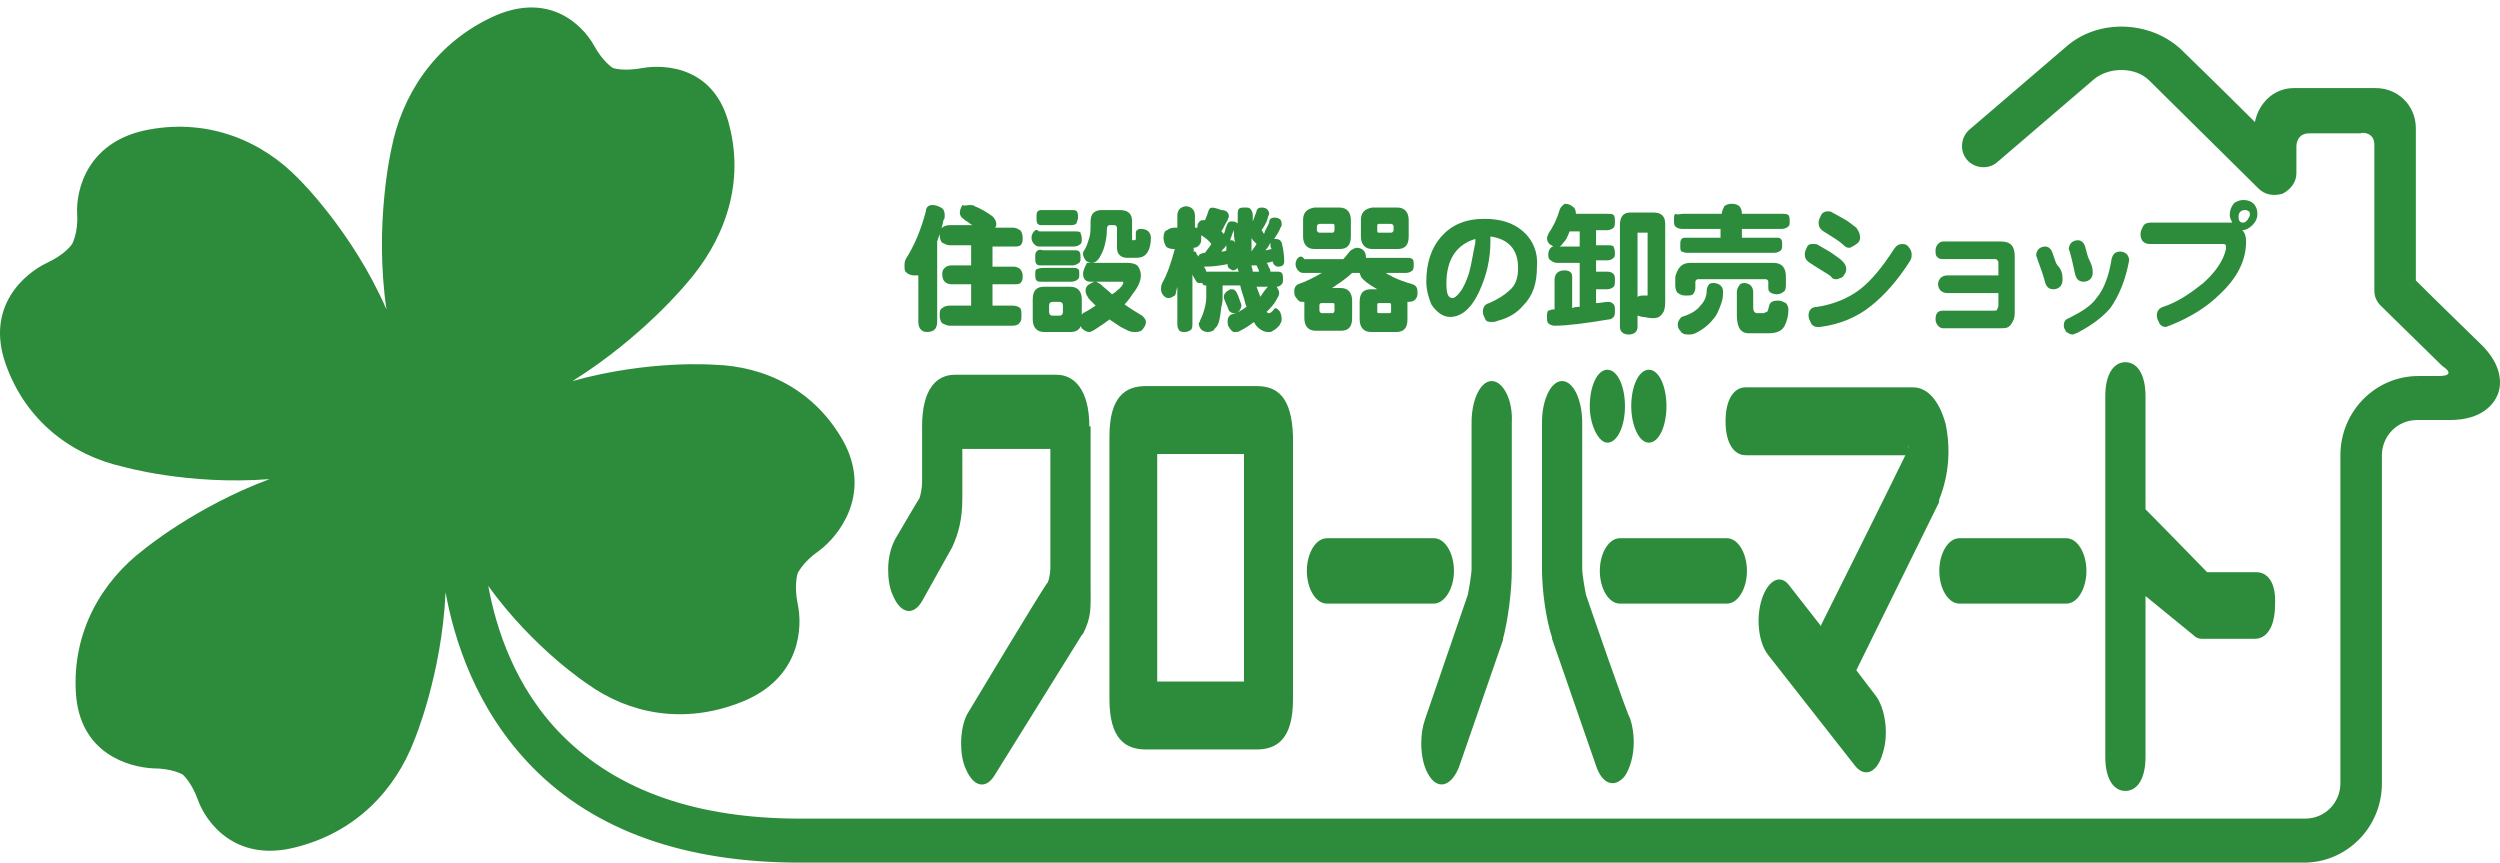 <?xml version="1.0" encoding="utf-8"?>
<!-- Generator: Adobe Illustrator 15.0.2, SVG Export Plug-In . SVG Version: 6.00 Build 0)  -->
<!DOCTYPE svg PUBLIC "-//W3C//DTD SVG 1.1//EN" "http://www.w3.org/Graphics/SVG/1.1/DTD/svg11.dtd">
<svg version="1.1" id="レイヤー_1" xmlns="http://www.w3.org/2000/svg" xmlns:xlink="http://www.w3.org/1999/xlink" x="0px"
	 y="0px" width="768px" height="265px" viewBox="0 0 768 265" enable-background="new 0 0 768 265" xml:space="preserve">
<g>
	<path fill="#2D8C3B" d="M297.944,62.982c0.389,0,1.162,0,1.547,0.385c1.931,0.776,3.862,1.931,5.408,3.093
		c0.77,0.77,1.158,1.547,1.158,2.316c0,0.385,0,0.773-0.389,1.161h5.41c1.157,0,1.546,0.385,2.315,0.77
		c0.389,0.385,0.773,1.162,0.773,2.316c0,0.777,0,1.547-0.385,1.932c-0.389,0.776-1.158,0.776-2.319,0.776h-6.564v6.179h6.564
		c0.772,0,1.546,0.385,1.931,0.77c0.389,0.389,0.773,1.162,0.773,1.932c0,0.777,0,1.547-0.385,1.932
		c-0.389,0.776-1.158,0.776-2.319,0.776h-6.564v6.563h6.18c1.157,0,1.931,0.385,2.315,0.773c0.389,0.389,0.389,1.158,0.389,2.32
		c0,0.77,0,1.543-0.389,1.931c-0.385,0.77-1.158,1.154-2.315,1.154h-19.313c-0.773,0-1.547-0.385-2.316-0.77
		c-0.389-0.385-0.773-1.161-0.773-2.315c0-1.162,0-1.932,0.773-2.32c0.385-0.389,1.158-0.773,2.316-0.773h6.567v-6.563h-6.183
		c-0.77,0-1.543-0.388-1.932-0.776c-0.385-0.385-0.77-1.154-0.77-2.316c0-1.158,0.385-1.547,0.77-1.932
		c0.389-0.385,1.162-0.77,1.932-0.77h6.183v-6.182h-6.567c-0.773,0-1.547-0.389-2.316-0.773c-0.389-0.385-0.773-1.158-0.773-2.316
		c0-1.162,0-1.932,0.773-2.316c0.385-0.388,1.158-0.776,2.316-0.776h6.952c-0.773-0.385-1.543-1.154-2.316-1.543l-0.389-0.389
		c-0.77-0.385-1.158-1.154-1.158-1.932c0-0.77,0.389-1.542,0.773-2.315C296.401,63.367,297.175,62.982,297.944,62.982
		 M286.356,62.982c1.162,0,1.931,0.385,2.704,0.773c0.773,0.388,1.158,1.157,1.158,2.319c0,0.77,0,1.154-0.385,1.543
		c-0.385,2.319-1.158,4.251-1.931,6.567v24.722c0,1.154-0.385,1.932-0.773,2.316c-0.385,0.385-1.158,0.77-2.316,0.77
		s-1.547-0.385-1.932-0.77c-0.389-0.385-0.773-1.162-0.773-2.316V84.611c-0.385,0-0.772,0-1.157,0c-1.158,0-1.932-0.385-2.32-0.77
		c-0.77-0.385-0.77-1.162-0.77-2.316c0-0.388,0-1.161,0.385-1.931c2.705-4.251,4.636-8.888,6.179-14.682
		C284.425,63.755,285.198,62.982,286.356,62.982"/>
	<path fill="#2D8C3B" d="M323.439,96.976c-0.772,0-1.157-0.389-1.157-1.162v-1.932c0-0.77,0.385-1.157,1.157-1.157h1.932
		c0.773,0,1.158,0.388,1.158,1.157v1.932c0,0.773-0.385,1.162-1.158,1.162H323.439z M332.708,83.841
		c0,1.932,0.773,2.701,2.319,2.701h9.657c0.385,0,0.385,0,0.385,0.389c0,0.388-0.773,1.542-1.932,2.319
		c-0.385,0.385-0.773,0.77-1.543,1.154c-1.162-1.154-2.319-1.932-3.478-3.086c-0.773-0.388-1.158-0.776-1.547-0.776
		c-0.77,0-1.158,0.389-1.931,0.776c-0.77,0.385-1.158,1.154-1.158,1.932c0,0.77,0.389,1.932,1.546,3.086
		c0.385,0.389,1.158,1.161,1.543,1.546c-1.158,0.773-2.315,1.547-3.862,2.316c-0.77,0.777-1.158,1.547-1.158,2.708
		c0,0.77,0.389,1.154,0.773,1.932c0.773,0.77,1.547,1.154,2.316,1.154c0.772,0,2.319-1.154,4.636-2.701
		c0.388-0.385,1.157-0.772,1.546-1.161c1.158,0.776,2.316,1.546,3.475,2.319c0.773,0.389,1.547,0.773,2.319,1.158
		c0.773,0.385,1.543,0.385,2.316,0.385c1.158,0,1.932-0.385,2.319-1.154c0.385-0.389,0.77-1.162,0.77-1.932
		c0-0.776-0.385-1.161-1.157-1.931c-1.932-1.162-3.863-2.32-5.405-3.479c1.157-1.161,1.931-2.315,2.7-3.478
		c1.547-1.932,2.32-3.862,2.32-5.409c0-1.154-0.389-2.316-1.158-3.086c-0.389-0.388-1.547-0.776-3.093-0.776H333.87
		C333.87,81.137,333.097,81.91,332.708,83.841 M338.502,64.528c-2.316,0-3.475,1.158-3.475,3.479c0,2.315,0,3.862-0.388,5.017
		c-0.385,1.162-0.77,2.708-1.543,3.862c-0.389,0.389-0.389,0.777-0.389,1.162c0,0.77,0.389,1.158,0.773,1.932
		c0.389,0.385,1.158,0.77,1.931,0.77c0.773,0,1.547-0.385,2.32-1.543c0.385-0.773,1.158-1.932,1.543-3.475
		c0.388-1.546,0.772-3.093,0.772-5.409c0-0.772,0.385-1.161,0.773-1.161h1.543c0.389,0,0.773,0.389,0.773,0.776v6.179
		c0,1.932,1.158,3.09,3.09,3.09h2.704c1.547,0,2.704-0.389,3.478-1.543c0.773-1.162,1.158-2.708,1.158-4.64
		c0-0.77-0.385-1.543-0.773-1.932c-0.385-0.385-1.158-0.77-2.315-0.77c-0.773,0-1.547,0.385-1.547,1.158s0,1.158,0,1.932
		c0,0.389-0.385,0.389-0.773,0.389c-0.385,0-0.385,0-0.385-0.389v-5.405c0-2.32-1.158-3.479-3.862-3.479H338.502z M318.804,64.913
		c-0.385,0.385-0.385,0.773-0.385,1.932c0,0.773,0,1.547,0.385,1.932s0.773,0.385,1.547,0.385h8.883c0.773,0,1.543-0.385,1.543-0.77
		s0.389-0.773,0.389-1.547c0-0.77,0-1.547-0.389-1.932c-0.385-0.385-0.77-0.385-1.543-0.385h-8.883
		C319.577,64.528,319.188,64.528,318.804,64.913 M317.646,71.091c-0.389,0.389-0.773,1.162-0.773,1.932
		c0,0.777,0.385,1.547,0.773,1.932c0.385,0.389,0.773,0.776,1.543,0.776h10.818c0.77,0,1.543-0.388,1.932-0.776
		c0.385-0.385,0.385-0.77,0.385-1.543c0-1.158-0.385-1.543-0.385-1.932c-0.389-0.389-0.773-0.389-1.932-0.389h-10.818
		C318.419,70.322,318.03,70.707,317.646,71.091 M318.419,77.274c-0.389,0.389-0.389,0.773-0.389,1.932c0,0.773,0,1.543,0.389,1.932
		c0.385,0.388,0.77,0.388,1.543,0.388h9.656c0.773,0,1.158-0.388,1.932-0.776c0.389-0.385,0.389-0.77,0.389-1.543
		s0-1.543-0.389-1.932c-0.385-0.389-0.773-0.389-1.543-0.389h-9.656C319.188,76.5,318.804,76.885,318.419,77.274 M318.419,82.679
		c-0.389,0.389-0.389,0.777-0.389,1.547c0,0.773,0,1.547,0.389,1.932c0.385,0.385,0.77,0.385,1.543,0.385h9.271
		c0.773,0,1.543-0.385,1.932-0.77c0.385-0.385,0.385-0.773,0.385-1.547c0-0.77,0-1.547-0.385-1.547
		c-0.389-0.385-0.773-0.385-1.547-0.385h-9.268C319.188,82.294,318.804,82.679,318.419,82.679 M317.257,91.952v6.179
		c0,2.319,1.162,3.862,3.479,3.862h8.109c2.32,0,3.479-1.154,3.479-3.862v-6.179c0-2.316-1.158-3.863-3.479-3.863h-8.109
		C318.419,88.088,317.257,89.25,317.257,91.952"/>
	<path fill="#2D8C3B" d="M366.702,76.116c0.77,0,1.543-0.385,1.932-1.161c0.385-0.385,0.385-1.154,0.385-2.316v-0.385
		c1.157,0.77,2.315,1.547,3.089,2.701c-0.385,0.776-1.158,1.546-1.932,2.708h-0.385c-0.388,0-0.772,0.385-1.157,0.385
		c-0.389,0.385-0.389,0.385-0.389,0.77c-0.385-0.385-0.773-0.77-0.773-1.154c0-0.389-0.385-0.389-0.77-0.389V76.116z
		 M371.334,64.528c-0.385,1.158-0.77,2.316-1.158,3.09h-0.385c-0.388,0-1.157,0-1.546,0.773c-0.385,0.385-0.385,0.77-0.385,1.546
		c-0.389,0-0.773,0-0.773,0v-3.862c0-0.777-0.385-1.547-0.773-1.932c-0.385-0.388-1.158-0.776-1.932-0.776s-1.543,0.389-1.931,0.776
		c-0.385,0.385-0.773,1.154-0.773,1.932v3.862h-0.77c-1.162,0-1.932,0.385-2.32,0.77c-0.772,0-1.157,1.162-1.157,2.316
		c0,1.162,0.385,1.932,0.772,2.708c0.385,0.385,1.158,0.77,2.316,0.77h0.389c-1.162,4.248-2.32,7.726-3.862,10.431
		c-0.389,0.772-0.389,1.542-0.389,1.931c0,0.773,0.389,1.543,0.773,1.932s0.772,0.773,1.546,0.773c0.77,0,1.158-0.385,1.932-0.773
		c0.385-0.389,0.385-1.543,0.77-2.705v11.203c0,0.77,0,1.158,0.389,1.932c0.385,0.77,1.157,0.77,1.931,0.77s1.543-0.385,1.932-0.77
		c0.385-0.385,0.385-1.162,0.385-1.932V84.226c0,0.385,0.389,0.773,0.773,1.547c0.385,0.77,0.773,1.158,1.158,1.158
		c0.389,0,0.773,0,1.158,0c0,0,0,0,0,0.388c0.388,0.385,0.772,0.385,1.161,0.385v3.479c0,2.315-0.773,5.017-1.931,7.337
		c0,0.388-0.389,0.772-0.389,0.772c0,0.77,0.389,1.547,0.773,1.932s1.157,0.77,1.931,0.77c1.158,0,1.932-0.385,2.316-1.154
		c1.161-0.777,1.546-3.093,1.931-6.571c0.389-1.154,0.389-2.315,0.389-3.862v-2.701h5.406c0.388,1.932,1.161,3.479,1.546,5.409
		c0,0.385,0.385,0.77,0.385,1.154c-1.543,1.162-3.089,1.932-4.632,2.32c-0.773,0.389-1.162,1.158-1.162,1.932
		c0,0.772,0,1.542,0.389,1.931c0.385,0.773,1.158,1.543,1.543,1.543c0.773,0,1.547,0,1.932-0.385
		c1.546-0.77,2.704-1.547,4.251-2.701c0,0.385,0.385,0.385,0.385,0.77c1.157,1.547,2.704,2.316,3.862,2.316
		c0.773,0,1.158,0,1.547-0.385c0.773-0.385,1.158-0.77,1.931-1.547c0.385-0.77,0.773-1.154,0.773-1.931
		c0-1.154-0.389-2.316-0.773-2.701c-0.388-0.385-0.772-0.773-1.157-0.773c-0.389,0-0.389,0.389-0.773,0.773
		c-0.389,0.385-0.773,0.77-1.158,0.77c-0.389,0-0.389,0-0.773-0.385c1.158-1.158,2.316-2.316,3.09-3.862
		c0.385-0.77,0.772-1.158,0.772-1.932c0-0.77-0.388-1.158-0.772-1.932l0,0c0.772,0,1.157-0.385,1.546-0.77
		c0.385-0.388,0.385-0.776,0.385-1.546c0-0.773,0-1.547-0.385-1.932c-0.389-0.385-0.773-0.385-1.546-0.385h-1.932
		c0-0.389,0-0.777-0.385-1.162c-0.389-0.77-0.389-1.157-0.773-1.546c0.773,0,1.158-0.385,1.932-0.385
		c0,0.773,0.773,1.546,1.543,1.546c1.161,0,1.931-0.385,1.931-1.546c0-2.316-0.385-4.248-0.77-5.794
		c-0.389-0.77-0.773-1.158-1.931-1.158h-0.389c0.773-1.158,1.546-2.32,1.931-3.475c0.389-0.388,0.389-0.776,0.389-1.161
		c0-0.77-0.389-1.547-0.773-1.547c-0.388-0.385-1.157-0.385-1.546-0.385c-0.773,0-1.543,0.385-1.543,1.547
		c-0.389,1.158-1.162,1.931-1.547,3.478c-0.385-0.389-0.385-0.777-0.773-1.162c0.773-1.157,1.547-2.315,1.932-3.862
		c0-0.385,0.389-0.77,0.389-1.158c0-0.773-0.389-1.158-0.773-1.543c-0.773-0.388-1.158-0.388-1.547-0.388
		c-0.773,0-1.543,0.388-1.543,1.157c-0.388,1.162-0.772,1.932-1.161,3.094l0,0v-1.932c0-0.777-0.385-1.547-0.77-1.932
		c-0.389-0.388-0.773-0.388-1.547-0.388s-1.546,0-1.931,0.388c-0.385,0.385-0.385,1.154-0.385,1.932v2.701
		c0-0.385-0.389-0.385-0.389-0.385c-0.385-0.385-1.158-0.385-1.543-0.385c-0.773,0-1.162,0.385-1.547,1.543
		c-0.385,0.772-0.385,1.542-0.773,2.319c-0.385-0.389-0.773-0.777-0.773-0.777c0.773-1.154,1.162-2.315,1.932-3.474
		c0-0.389,0.389-0.773,0.389-1.158c0-0.773-0.389-1.162-0.773-1.547c-0.773-0.385-1.158-0.385-1.547-0.385
		C372.107,63.367,371.723,63.755,371.334,64.528 M370.176,81.91c2.705,0,5.021-0.385,6.952-0.772v0.388
		c0,0.77,0.773,1.154,1.547,1.543c0.773,0,1.158-0.389,1.547-0.773c0,0.385,0,0.773,0.385,1.162h-8.884c-0.389,0-0.773,0-1.158,0
		c0-0.389-0.389-1.162-0.773-1.547H370.176 M384.854,83.457c0-0.777-0.385-1.162-0.385-1.932c0.385,0,1.158,0,1.546,0
		c0.385,0.77,0.77,1.543,0.77,1.932H384.854z M386.015,88.088h3.475c-0.773,0.773-1.543,1.932-2.316,3.094
		C386.784,90.02,386.399,89.25,386.015,88.088 M377.901,73.8L377.901,73.8c0.389-1.162,0.773-2.32,1.158-3.094
		c0,1.162,0,2.705,0.389,3.863C379.06,73.8,378.675,73.8,377.901,73.8 M375.196,77.274c0.389-0.773,1.162-1.158,1.547-1.931l0,0
		c0,0.388,0,1.157,0,1.542C376.358,77.274,375.585,77.274,375.196,77.274 M386.015,74.955c-0.388,0.776-1.161,1.546-1.546,2.319l0,0
		c0-0.773,0-1.931,0-2.704v-1.547C384.469,73.412,385.242,74.185,386.015,74.955 M388.716,76.885
		c0.773-0.77,1.162-1.542,1.547-2.315c0,0,0,0,0,0.385c0,0.389,0,1.161,0.385,1.546C390.263,76.5,389.489,76.885,388.716,76.885
		 M376.743,89.635c-0.385,0.385-0.773,0.77-0.773,1.547v0.385c0.389,1.158,1.158,2.7,1.547,3.862c0.385,0.385,0.773,0.77,1.543,0.77
		c0.773,0,1.547-0.385,1.932-1.154c0,0,0.388-0.777,0.388-1.162s-0.388-1.157-0.772-2.315c-0.385-1.162-0.773-1.932-1.158-2.316
		c-0.389-0.389-0.773-0.389-1.547-0.389C377.517,89.25,377.128,89.25,376.743,89.635"/>
	<path fill="#2D8C3B" d="M405.328,71.48c-0.389,0-0.773-0.389-0.773-0.773v-1.157c0-0.389,0.385-0.773,0.773-0.773h4.247
		c0.385,0,0.385,0.385,0.385,0.773v1.157c0,0.385-0.385,0.773-0.385,0.773H405.328z M400.304,67.618v5.021
		c0,2.316,1.162,3.862,3.479,3.862h7.725c2.316,0,3.479-1.157,3.479-3.862v-5.021c0-2.32-1.162-3.862-3.479-3.862h-7.725
		C401.466,64.143,400.304,65.297,400.304,67.618 M418.074,67.618v5.021c0,2.316,1.158,3.862,3.474,3.862h7.726
		c2.32,0,3.478-1.157,3.478-3.862v-5.021c0-2.32-1.157-3.862-3.478-3.862h-7.726C419.232,64.143,418.074,65.297,418.074,67.618
		 M423.479,71.48c-0.385,0-0.385-0.389-0.385-0.773v-1.157c0-0.389,0-0.773,0.385-0.773h3.863c0.388,0,0.772,0.385,0.772,0.773
		v1.157c0,0.385-0.385,0.773-0.772,0.773H423.479z M398.761,79.206c-0.389,0.389-0.773,1.158-0.773,1.932
		c0,0.772,0.385,1.542,0.773,1.931c0.385,0.389,0.773,0.773,1.543,0.773h5.794c-2.7,1.547-5.021,2.701-7.337,3.478
		c-0.773,0.385-1.158,1.154-1.158,1.932c0,0.77,0,1.543,0.385,1.932c0.773,1.154,1.158,1.543,1.932,1.543c0.385,0,0.385,0,0.773,0
		v5.021c0,2.315,1.158,3.862,3.475,3.862h7.725c2.32,0,3.479-1.158,3.479-3.862v-5.409c0-2.316-1.158-3.863-3.479-3.863h-2.701
		c0.77-0.385,1.543-1.154,2.316-1.542c1.547-1.158,2.705-1.932,3.863-3.09h2.315c0,0.385,0.389,0.77,0.389,1.158
		c0.773,1.158,2.316,2.319,5.021,3.862h-1.932c-2.315,0-3.478,1.158-3.478,3.863v5.405c0,2.319,1.162,3.862,3.478,3.862h7.726
		c2.316,0,3.478-1.154,3.478-3.862v-5.405h0.385c1.158,0,1.932-0.389,2.316-1.158c0.389-0.385,0.389-1.162,0.389-1.932
		c0-1.162-0.389-1.932-1.547-2.316c-2.704-0.776-4.636-1.546-6.179-2.319c-0.388-0.389-1.157-0.389-1.931-1.158h6.179
		c0.772,0,1.546-0.385,1.931-0.773c0.389-0.389,0.389-1.158,0.389-1.543c0-1.161,0-1.546-0.389-1.931
		c-0.385-0.389-1.158-0.389-1.931-0.389h-12.361v-0.389c0-0.77-0.385-1.543-0.77-1.932c-0.389-0.385-1.162-0.77-1.932-0.77
		c-0.773,0-1.161,0.385-1.931,0.77c-0.773,0.777-1.547,1.932-2.32,2.709h-11.973C399.919,78.432,399.146,78.817,398.761,79.206
		 M406.098,96.199c-0.385,0-0.77-0.385-0.77-0.77v-1.547c0-0.385,0-0.77,0.77-0.77h3.478c0.385,0,0.385,0.385,0.385,0.77v1.547
		c0,0.385-0.385,0.77-0.385,0.77H406.098z M423.479,96.199c-0.385,0-0.385-0.385-0.385-0.77v-1.547c0-0.385,0-0.77,0.385-0.77h3.479
		c0.385,0,0.385,0.385,0.385,0.77v1.547c0,0.385,0,0.77-0.385,0.77H423.479z"/>
	<path fill="#2D8C3B" d="M451.291,83.841c-0.772,2.316-1.542,4.247-2.704,5.794c-1.158,1.547-1.932,1.932-2.316,1.932
		c-1.547,0-1.932-1.547-1.932-4.636c0-3.475,0.773-6.567,2.316-8.884c1.547-2.316,3.863-3.862,6.567-4.636c0,0.389,0,0.773,0,1.158
		C452.449,78.047,452.064,81.137,451.291,83.841 M467.899,71.091c-3.089-2.7-6.951-3.862-11.973-3.862
		c-5.793,0-10.041,1.932-13.134,5.409c-3.09,3.478-4.632,8.11-4.632,13.904c0,2.708,0.77,5.024,1.542,6.955
		c1.547,2.316,3.479,3.863,5.794,3.863c3.479,0,6.567-2.705,8.884-7.726c2.319-5.024,3.478-10.041,3.478-15.45
		c0-0.385,0-1.162,0-1.547c5.409,0.773,8.499,3.862,8.499,9.656c0,3.094-0.773,5.409-2.705,6.956
		c-1.158,1.154-3.478,2.701-6.179,3.862c-1.547,0.385-1.931,1.543-1.931,2.701c0,0.773,0.384,1.547,0.769,2.316
		c0.389,0.776,1.162,0.776,2.32,0.776c0,0,0.773,0,1.543-0.388c3.093-0.773,5.794-2.32,7.725-4.637
		c3.094-3.089,4.252-6.951,4.252-11.973C472.536,77.663,470.993,73.8,467.899,71.091"/>
	<path fill="#2D8C3B" d="M479.103,75.731c0.773-0.388,0.773-0.776,1.158-1.161c0.773-0.77,1.158-1.547,1.932-3.479h3.09v4.64
		H479.103z M479.103,64.528c-0.772,2.701-1.931,5.021-3.478,7.341c0,0.385-0.385,0.77-0.385,1.154c0,1.162,0.385,1.547,0.773,1.932
		c0.385,0.389,0.773,0.389,1.158,0.776c-0.385,0-0.773,0.385-0.773,0.385c-0.385,0.385-0.773,1.158-0.773,1.932
		c0,0.77,0,1.547,0.773,1.932c0.389,0.385,1.158,0.77,1.932,0.77h6.952v13.519c-0.77,0-1.543,0-2.316,0.389v-9.268
		c0-0.777,0-1.547-0.773-1.932c-0.385-0.389-1.158-0.389-1.932-0.389s-1.542,0.389-1.931,0.773
		c-0.385,0.385-0.773,1.158-0.773,1.932v9.271h-0.385c-0.773,0-1.158,0.385-1.547,0.385c-0.385,0.385-0.385,1.158-0.385,1.932
		c0,0.77,0,1.546,0.385,1.931c0.389,0.385,1.162,0.77,1.932,0.77c3.862,0,9.656-0.77,16.612-1.931c0.77,0,1.158-0.385,1.543-0.77
		c0.389-0.385,0.389-1.162,0.389-1.932c0-0.773,0-1.547-0.389-1.932c-0.385-0.385-0.773-0.772-1.543-0.772
		c-1.162,0-2.705,0.388-3.862,0.388v-4.251h3.474c0.773,0,1.547-0.389,1.932-0.773c0.389-0.385,0.389-1.157,0.389-1.931
		c0-0.77,0-1.547-0.389-1.932c-0.385-0.385-0.773-0.77-1.932-0.77h-3.474v-3.478h3.474c0.773,0,1.547-0.385,1.932-0.773
		c0.389-0.389,0.389-0.773,0.389-1.543c0-1.162-0.389-1.547-0.389-1.932c-0.385-0.388-1.158-0.388-1.932-0.388h-3.474v-4.637h3.474
		c0.773,0,1.547-0.385,1.932-0.77c0.389-0.388,0.389-1.161,0.389-1.931c0-0.777,0-1.547-0.389-1.932
		c-0.385-0.389-0.773-0.389-1.932-0.389h-9.656l0,0c0-1.158-0.385-1.931-1.158-2.319c-0.385-0.385-1.158-0.77-2.316-0.77
		C480.261,62.982,479.487,63.367,479.103,64.528 M500.732,65.297c-1.932,0-3.09,1.162-3.09,3.863v31.289
		c0,1.543,1.158,2.32,2.705,2.32s2.704-0.777,2.704-2.32v-3.474c0.385,0,1.158,0.385,1.543,0.385c0.773,0,1.932,0.385,3.094,0.385
		c1.542,0,2.315-0.385,3.089-1.547c0.385-0.385,0.773-1.543,0.773-3.474V68.776c0-2.316-1.162-3.479-3.478-3.479H500.732z
		 M503.052,71.48h3.09v18.925c0,0.389,0,0.389,0,0.389h-1.158c-0.773,0-1.158,0-1.932,0.389V71.48z"/>
	<path fill="#2D8C3B" d="M516.956,65.686h11.977l0,0c0-0.773,0.385-1.543,0.77-2.319c0.389-0.385,1.162-0.77,2.319-0.77
		c1.158,0,1.932,0.385,2.316,0.77c0.389,0.389,0.773,1.161,0.773,2.319l0,0h12.361c0.773,0,1.543,0,1.931,0.389
		c0.385,0.385,0.385,1.154,0.385,1.932c0,0.77,0,1.154-0.385,1.543c-0.388,0.388-1.157,0.772-1.931,0.772h-12.361v2.701h10.43
		c0.773,0,1.158,0,1.543,0.389c0.389,0.389,0.389,0.773,0.389,1.932c0,0.772,0,1.157-0.389,1.542
		c-0.385,0.389-1.158,0.777-1.932,0.777h-27.038c-0.77,0-1.158-0.389-1.543-0.389c-0.389-0.389-0.389-0.773-0.389-1.931
		c0-0.773,0-1.543,0.389-1.932c0.385-0.389,0.773-0.389,1.543-0.389h10.43v-2.701h-11.973c-0.773,0-1.547-0.385-1.932-0.772
		c-0.389-0.389-0.389-1.158-0.389-1.932c0-1.158,0-1.543,0.389-1.932C515.413,66.075,516.183,65.686,516.956,65.686 M519.276,80.749
		h25.491c2.705,0,3.863,1.546,3.863,4.251v2.704c0,1.158-0.385,1.932-0.773,1.932c-0.385,0.385-1.158,0.77-1.932,0.77
		c-1.158,0-1.932-0.385-2.316-0.77c-0.388-0.385-0.388-0.773-0.388-1.547v-1.546c0-0.385-0.385-0.77-0.77-0.77h-20.86
		c-0.385,0-0.773,0.385-0.773,0.77v1.931c0,0.777-0.385,1.547-0.772,1.932c-0.385,0.389-1.158,0.389-2.316,0.389
		s-1.547-0.389-2.316-0.773c-0.389-0.385-0.773-1.158-0.773-2.316V85C515.413,82.294,516.571,80.749,519.276,80.749 M526.228,86.931
		c1.158,0,1.932,0.388,2.316,0.772c0.389,0.385,0.773,0.77,0.773,1.932c0,0.77,0,1.932-0.385,3.09
		c-0.773,2.319-1.547,4.251-2.705,5.405c-1.157,1.546-3.089,3.093-5.409,4.251c-0.772,0.389-1.542,0.389-2.315,0.389
		c-1.158,0-1.932-0.389-2.32-1.162c-0.77-0.77-0.77-1.547-0.77-1.932c0-0.77,0.385-1.546,1.158-2.315
		c2.705-0.773,4.636-1.932,5.794-3.479c1.158-1.157,1.932-2.7,1.932-4.632c0-0.777,0.385-1.547,0.773-1.932
		C525.07,87.319,525.455,86.931,526.228,86.931 M535.885,86.931c0.773,0,1.543,0.388,1.931,0.772
		c0.385,0.385,0.773,1.158,0.773,1.932v5.021c0,0.773,0.385,1.543,1.158,1.543h1.932c0.385,0,0.773-0.385,1.158-0.385
		c0.385-0.385,0.385-1.158,0.772-2.316c0.385-0.772,1.158-1.161,2.705-1.161c0.77,0,1.543,0.389,2.316,0.776
		c0.385,0.385,0.772,1.154,0.772,1.932c0,1.932-0.388,3.475-1.157,5.017c-0.773,1.547-2.32,2.32-5.024,2.32h-5.794
		c-1.543,0-2.316-0.389-3.09-1.543c-0.385-0.777-0.773-1.932-0.773-3.862v-7.341c0-0.773,0.389-1.547,0.773-1.932
		C534.338,87.319,535.111,86.931,535.885,86.931"/>
	<path fill="#2D8C3B" d="M571.422,73.023c0,0.777-0.389,1.547-1.162,1.932c-0.385,0.389-1.158,0.776-1.932,1.161
		c-0.77,0-1.158,0-1.931-0.772c-1.158-1.158-3.09-2.32-6.179-4.252c-1.158-0.77-1.547-1.542-1.547-2.7
		c0-0.773,0.389-1.547,0.773-2.316c0.389-0.777,1.158-1.162,1.931-1.162c0.389,0,1.158,0,1.547,0.385
		c1.543,0.777,2.705,1.547,3.475,1.932c1.546,0.777,2.704,1.932,3.862,2.708C571.033,71.091,571.422,71.869,571.422,73.023
		 M586.872,79.979c-3.862,6.179-8.114,10.814-11.977,13.903c-4.247,3.479-9.656,5.794-15.835,6.567c-0.389,0-0.389,0-0.773,0
		c-0.773,0-1.547-0.389-1.932-1.158c-0.385-0.772-0.773-1.546-0.773-2.315c0-1.547,0.773-2.709,2.705-2.709
		c5.021-0.77,9.656-2.7,13.135-5.405c3.474-2.704,6.951-6.952,10.426-12.361c0.773-1.157,1.547-1.546,2.704-1.546
		c0.773,0,1.547,0.389,1.932,1.161c0.389,0.385,0.773,1.158,0.773,1.932C587.257,78.817,587.257,79.206,586.872,79.979
		 M567.17,82.679c0,0.777-0.385,1.547-0.772,1.932c-0.385,0.777-1.158,0.777-1.932,1.162c-0.77,0-1.543,0-1.932-0.773
		c-0.77-0.773-3.089-1.932-6.563-4.251c-1.161-0.77-1.546-1.543-1.546-2.701c0-0.773,0.385-1.547,0.772-2.316
		c0.385-0.776,1.158-0.776,1.932-0.776c0.385,0,1.158,0,1.543,0.389c1.932,1.157,3.478,1.931,5.024,3.089
		C566.013,79.979,567.17,81.137,567.17,82.679"/>
	<path fill="#2D8C3B" d="M618.931,96.199c0,1.547-0.388,2.32-1.157,3.478c-0.773,1.162-1.932,1.162-3.094,1.162h-17.767
		c-0.773,0-1.158-0.389-1.546-0.777c-0.385-0.385-0.77-1.154-0.77-1.931c0-1.932,0.77-2.701,2.315-2.701h15.451
		c0.772,0,1.157,0,1.157-0.385c0,0,0.389-0.777,0.389-1.162V90.02h-15.839c-0.773,0-1.543-0.385-1.932-0.77
		c-0.385-0.389-0.772-1.162-0.772-1.932c0-0.776,0.388-1.546,0.772-1.931c0.389-0.389,1.158-0.777,1.932-0.777h15.839v-3.474
		c0-0.773,0-1.158-0.389-1.158c0-0.385-0.385-0.385-1.157-0.385h-15.836c-0.773,0-1.161-0.389-1.546-0.777
		c-0.385-0.385-0.385-1.154-0.385-1.932c0-0.77,0.385-1.542,0.77-1.931c0.388-0.385,0.772-0.77,1.546-0.77h17.767
		c3.094,0,4.251,1.546,4.251,4.632V96.199z"/>
	<path fill="#2D8C3B" d="M642.88,83.457c0,0.77,0,1.543-0.773,2.316c-0.388,0.385-1.157,0.77-1.931,0.77
		c-1.547,0-2.32-0.77-2.705-2.316s-0.773-3.862-1.546-6.563c0-0.389-0.385-0.777-0.385-1.162c0-0.77,0.385-1.546,0.772-1.931
		c0.385-0.385,1.158-0.77,1.932-0.77c1.158,0,1.932,0.77,2.316,1.931c0.389,1.543,0.773,3.086,1.158,3.863
		C642.491,81.137,642.88,82.294,642.88,83.457 M654.079,79.979c-1.157,6.179-3.089,10.814-5.794,14.677
		c-2.315,2.705-5.794,5.405-10.43,7.726c-0.385,0-0.77,0.389-1.158,0.389c-0.772,0-1.157-0.389-1.931-0.777
		c-0.385-0.77-0.773-1.154-0.773-1.932c0-1.154,0.389-1.931,1.547-2.315c3.862-1.932,6.951-3.863,8.498-6.179
		c2.316-2.705,3.862-6.956,4.636-11.973c0.385-1.547,1.158-2.32,2.701-2.32c0.773,0,1.547,0.389,1.932,0.773
		C653.694,78.432,654.079,79.206,654.079,79.979C654.079,79.594,654.079,79.979,654.079,79.979 M633.608,85.388
		c0,0.385,0,0.385,0,0.77c0,0.773-0.385,1.546-0.773,1.931c-0.385,0.385-1.158,0.773-1.932,0.773c-1.542,0-2.315-0.773-2.704-2.319
		c-0.385-1.543-1.158-3.863-2.316-6.948c0-0.389-0.385-0.777-0.385-1.162c0-0.77,0.385-1.547,0.77-1.932
		c0.389-0.385,1.162-0.77,1.932-0.77c1.162,0,1.932,0.77,2.319,1.932c0.773,2.316,1.158,3.475,1.543,3.862
		C633.224,82.679,633.608,84.226,633.608,85.388"/>
	<path fill="#2D8C3B" d="M690.001,74.185c0,5.794-2.7,11.203-8.109,16.22c-4.248,4.251-9.657,7.341-15.451,9.656
		c-0.385,0-0.773,0.389-1.158,0.389c-0.772,0-1.546-0.389-1.931-1.158c-0.389-0.772-0.773-1.546-0.773-2.315
		c0-1.547,0.773-2.32,1.932-2.709c4.636-1.542,8.498-4.247,12.36-7.336c3.863-3.475,6.179-6.952,6.952-10.431c0-0.385,0-0.77,0-0.77
		c0-0.776-0.385-0.776-1.546-0.776h-22.015c-0.773,0-1.546-0.385-1.931-0.77c-0.389-0.385-0.773-1.162-0.773-2.316
		c0-0.777,0.385-1.547,0.773-2.319c0.385-0.773,1.157-1.158,2.315-1.158h23.949c0.385,0,0.773,0,1.158,0
		c-0.385-0.773-0.773-1.547-0.773-2.316c0-1.547,0.389-2.319,1.158-3.478c0.773-0.773,1.932-1.162,3.093-1.162
		c1.158,0,2.316,0.389,3.09,1.162c0.773,0.77,1.158,1.931,1.158,3.089s-0.385,2.32-1.547,3.475c-0.77,0.776-1.932,1.546-3.09,1.546
		l0,0C689.616,71.48,690.001,72.638,690.001,74.185 M691.163,66.075c0-0.389,0-1.162-0.389-1.162
		c-0.385-0.385-0.773-0.385-1.158-0.385c-1.158,0-1.931,0.77-1.931,1.932c0,0.385,0,1.158,0.385,1.547
		c0.388,0.385,0.772,0.385,1.161,0.385c0.385,0,0.77-0.385,1.158-0.773C690.774,66.844,691.163,66.459,691.163,66.075"/>
	<path fill="#2D8C3B" d="M595.755,153.368c3.09-7.726,3.475-15.835,1.932-23.175c-1.932-6.956-5.409-11.203-10.045-11.203H536.27
		c-3.475,0-6.179,3.478-6.179,10.43c0,6.952,2.704,10.429,6.179,10.429h49.056c-5.409,11.203-25.88,52.146-25.88,52.146v0.385
		l-9.657-12.357c-2.704-3.862-6.566-1.931-8.498,3.863s-1.158,13.519,1.932,17.382l26.653,33.986
		c3.089,3.862,6.952,1.932,8.498-3.862c1.932-5.794,0.773-13.52-1.931-17.382l-6.183-8.11l25.495-51.761
		C595.367,154.53,595.755,154.138,595.755,153.368 M586.099,137.533L586.099,137.533c0,0,0-0.385,0.385-0.385L586.099,137.533"/>
	<path fill="#2D8C3B" d="M292.15,167.657L292.15,167.657C292.15,167.657,292.15,168.049,292.15,167.657L292.15,167.657z"/>
	<path fill="#2D8C3B" d="M292.15,168.049l-1.158,2.701C291.381,169.588,291.766,168.818,292.15,168.049"/>
	<path fill="#2D8C3B" d="M334.64,130.962c0-11.199-4.633-15.835-10.042-15.835h-31.286c-5.793,0-10.045,4.636-10.045,15.835v17.381
		c0,1.162-0.385,3.478-0.773,4.64c-0.77,1.154-7.336,12.357-7.336,12.357c-1.547,2.708-2.32,6.179-2.32,9.656
		c0,2.709,0.389,5.794,1.547,8.11c2.315,5.409,6.179,6.187,8.883,1.547l9.272-16.605c1.931-4.255,3.089-8.502,3.089-15.065v-15.065
		h27.039v36.694c0,1.162-0.385,3.479-0.773,4.248c-1.158,1.161-24.334,39.788-24.334,39.788c-1.547,2.315-2.316,6.179-2.316,9.656
		c0,2.701,0.385,5.794,1.543,8.11c2.32,5.409,6.183,6.179,8.883,1.546l26.654-42.873l0.385-0.393
		c2.704-5.401,2.319-7.726,2.319-15.45v-48.283H334.64z"/>
	<path fill="#2D8C3B" d="M386.015,118.605h-33.994c-6.178,0-11.199,3.09-11.199,15.45v80.73c0,12.357,5.021,15.451,11.199,15.451
		h33.994c6.18,0,11.2-3.094,11.2-15.451v-80.73C396.83,121.695,392.194,118.605,386.015,118.605 M382.152,209.376h-26.653v-69.912
		h26.653V209.376z"/>
	<path fill="#2D8C3B" d="M446.655,175.382c0-5.401-2.7-10.041-6.179-10.041h-32.832c-3.478,0-6.179,4.64-6.179,10.041
		c0,5.409,2.701,10.049,6.179,10.049h32.832C443.566,185.431,446.655,181.176,446.655,175.382"/>
	<path fill="#2D8C3B" d="M530.476,165.341h-32.833c-3.474,0-6.179,4.64-6.179,10.041c0,5.409,2.705,10.049,6.179,10.049h32.833
		c3.478,0,6.183-4.64,6.183-10.049C536.658,169.98,533.953,165.341,530.476,165.341"/>
	<path fill="#2D8C3B" d="M634.767,165.341h-32.833c-3.474,0-6.179,4.64-6.179,10.041c0,5.409,2.705,10.049,6.179,10.049h32.833
		c3.478,0,6.183-4.64,6.183-10.049C640.949,169.98,638.244,165.341,634.767,165.341"/>
	<path fill="#2D8C3B" d="M693.095,175.774h-15.066c-1.546-1.547-13.134-13.52-18.928-19.313v-34.766
		c0-6.952-2.701-10.431-6.179-10.431c-3.479,0-6.179,3.479-6.179,10.431v110.857c0,6.956,2.7,10.427,6.179,10.427
		c3.478,0,6.179-3.471,6.179-10.427v-49.444l14.681,11.98c0.77,0.77,1.543,1.154,2.701,1.154h16.224
		c3.478,0,6.183-3.479,6.183-10.427C699.273,178.86,696.568,175.774,693.095,175.774"/>
	<path fill="#2D8C3B" d="M458.243,117.058c-3.474,0-6.179,5.794-6.179,12.75v44.804c0,1.932-0.773,6.179-1.158,8.11
		c-0.388,1.162-13.134,38.241-13.134,38.241c-0.773,2.316-1.158,4.633-1.158,7.341c0,3.862,0.773,7.726,2.704,10.426
		c2.705,3.863,6.567,2.709,8.884-3.085l13.52-39.019v-0.385c1.546-5.794,2.704-14.674,2.704-21.245v-45.189
		C464.811,122.852,461.722,117.058,458.243,117.058"/>
	<path fill="#2D8C3B" d="M487.213,182.723c-0.385-1.932-1.158-6.179-1.158-8.11v-44.804c0-6.956-2.704-12.75-6.179-12.75
		c-3.478,0-6.182,5.794-6.182,12.75v44.804c0,6.563,1.161,15.451,3.093,21.245v0.385l13.52,39.011
		c1.931,5.794,5.794,6.956,8.883,3.093c1.543-2.315,2.705-6.179,2.705-10.426c0-2.323-0.389-5.024-1.162-7.341
		C500.348,220.964,487.602,183.885,487.213,182.723"/>
	<path fill="#2D8C3B" d="M493.78,135.986c3.09,0,5.409-5.024,5.409-11.203s-2.319-11.203-5.409-11.203
		c-3.089,0-5.405,5.024-5.405,11.203C488.375,130.578,491.075,135.986,493.78,135.986"/>
	<path fill="#2D8C3B" d="M506.526,135.986c3.093,0,5.409-5.024,5.409-11.203s-2.316-11.203-5.409-11.203
		c-3.09,0-5.405,5.024-5.405,11.203C501.121,130.578,503.437,135.986,506.526,135.986"/>
	<path fill="#2D8C3B" d="M729.4,44.442V89.25c0,1.932,0.773,3.475,1.932,4.632l18.929,18.544c0,0,5.021,3.086-1.158,3.086h-6.183
		c-13.131,0-23.949,10.818-23.949,24.336v100.813c0,5.794-4.632,10.818-10.814,10.818H245.799c-31.671,0-56.009-8.502-73.002-25.492
		c-14.677-14.681-20.471-33.225-22.791-45.967c13.908,19.313,30.517,30.124,30.517,30.124c12.361,8.888,29.354,12.75,47.51,5.409
		c18.155-7.34,18.54-23.176,16.997-30.124c-1.162-5.794,0-9.271,0-9.271s1.543-3.478,6.563-6.956
		c5.794-4.247,16.224-16.997,7.725-33.217c-8.883-16.223-24.333-23.56-40.169-23.949c0,0-19.701-1.543-43.262,5.021
		c21.629-13.519,35.148-30.127,35.148-30.127c10.818-12.361,17.771-29.358,13.134-47.895c-4.247-18.544-19.697-19.313-26.653-18.159
		c-6.179,1.162-9.268,0-9.268,0s-3.09-1.932-5.794-6.948c-3.479-6.183-13.908-16.997-31.675-8.502
		c-17.767,8.502-27.425,24.337-30.515,40.173c0,0-5.407,23.176-1.544,49.444C108.29,71.091,91.682,54.872,91.682,54.872
		C80.865,43.668,64.644,36.328,45.715,39.806c-18.926,3.478-22.402,18.543-22.016,25.88c0.387,5.794-1.545,9.269-1.545,9.269
		s-1.931,3.093-7.725,5.794c-6.567,3.093-18.928,13.134-12.748,30.9c6.18,17.771,20.473,28.2,35.923,31.678
		c0,0,20.084,5.794,45.192,3.862c-22.789,8.495-38.626,21.629-38.626,21.629c-12.746,9.657-22.016,25.107-20.858,44.036
		c1.158,18.928,16.608,22.791,23.563,23.176c6.181,0,9.27,1.931,9.27,1.931s2.705,2.316,4.636,7.726
		C63.097,252.25,71.982,265,90.522,260.36c18.926-4.633,30.901-17.767,36.697-32.833c0,0,8.495-20.082,9.656-45.574
		c2.701,14.674,9.269,35.918,26.65,53.692C182.839,255.343,210.65,265,245.799,265h461.973c13.131,0,23.949-10.818,23.949-24.338
		V139.849c0-5.794,4.632-10.818,10.814-10.818h10.042c10.045,0,13.519-5.017,14.677-7.725c1.162-2.701,1.932-8.88-5.405-15.836
		c0,0-14.293-13.903-19.702-19.313V39.421c0-6.956-5.405-12.361-12.357-12.361h-25.106c-6.183,0-10.818,4.636-11.977,10.43
		c-10.042-10.041-22.787-22.406-22.787-22.406c-9.657-8.88-25.496-9.268-35.152-0.77l-29.743,25.492
		c-2.701,2.315-3.09,6.567-0.77,9.271c2.316,2.701,6.563,3.09,9.268,0.77l29.743-25.492c4.636-3.862,12.746-3.862,16.997,0.385
		l33.603,33.222c1.931,1.931,4.636,2.319,7.34,1.542c2.316-1.154,4.248-3.474,4.248-6.179v-8.494c0,0,0-3.863,3.862-3.863h15.839
		C725.538,40.58,729.4,40.58,729.4,44.442"/>
</g>
</svg>
